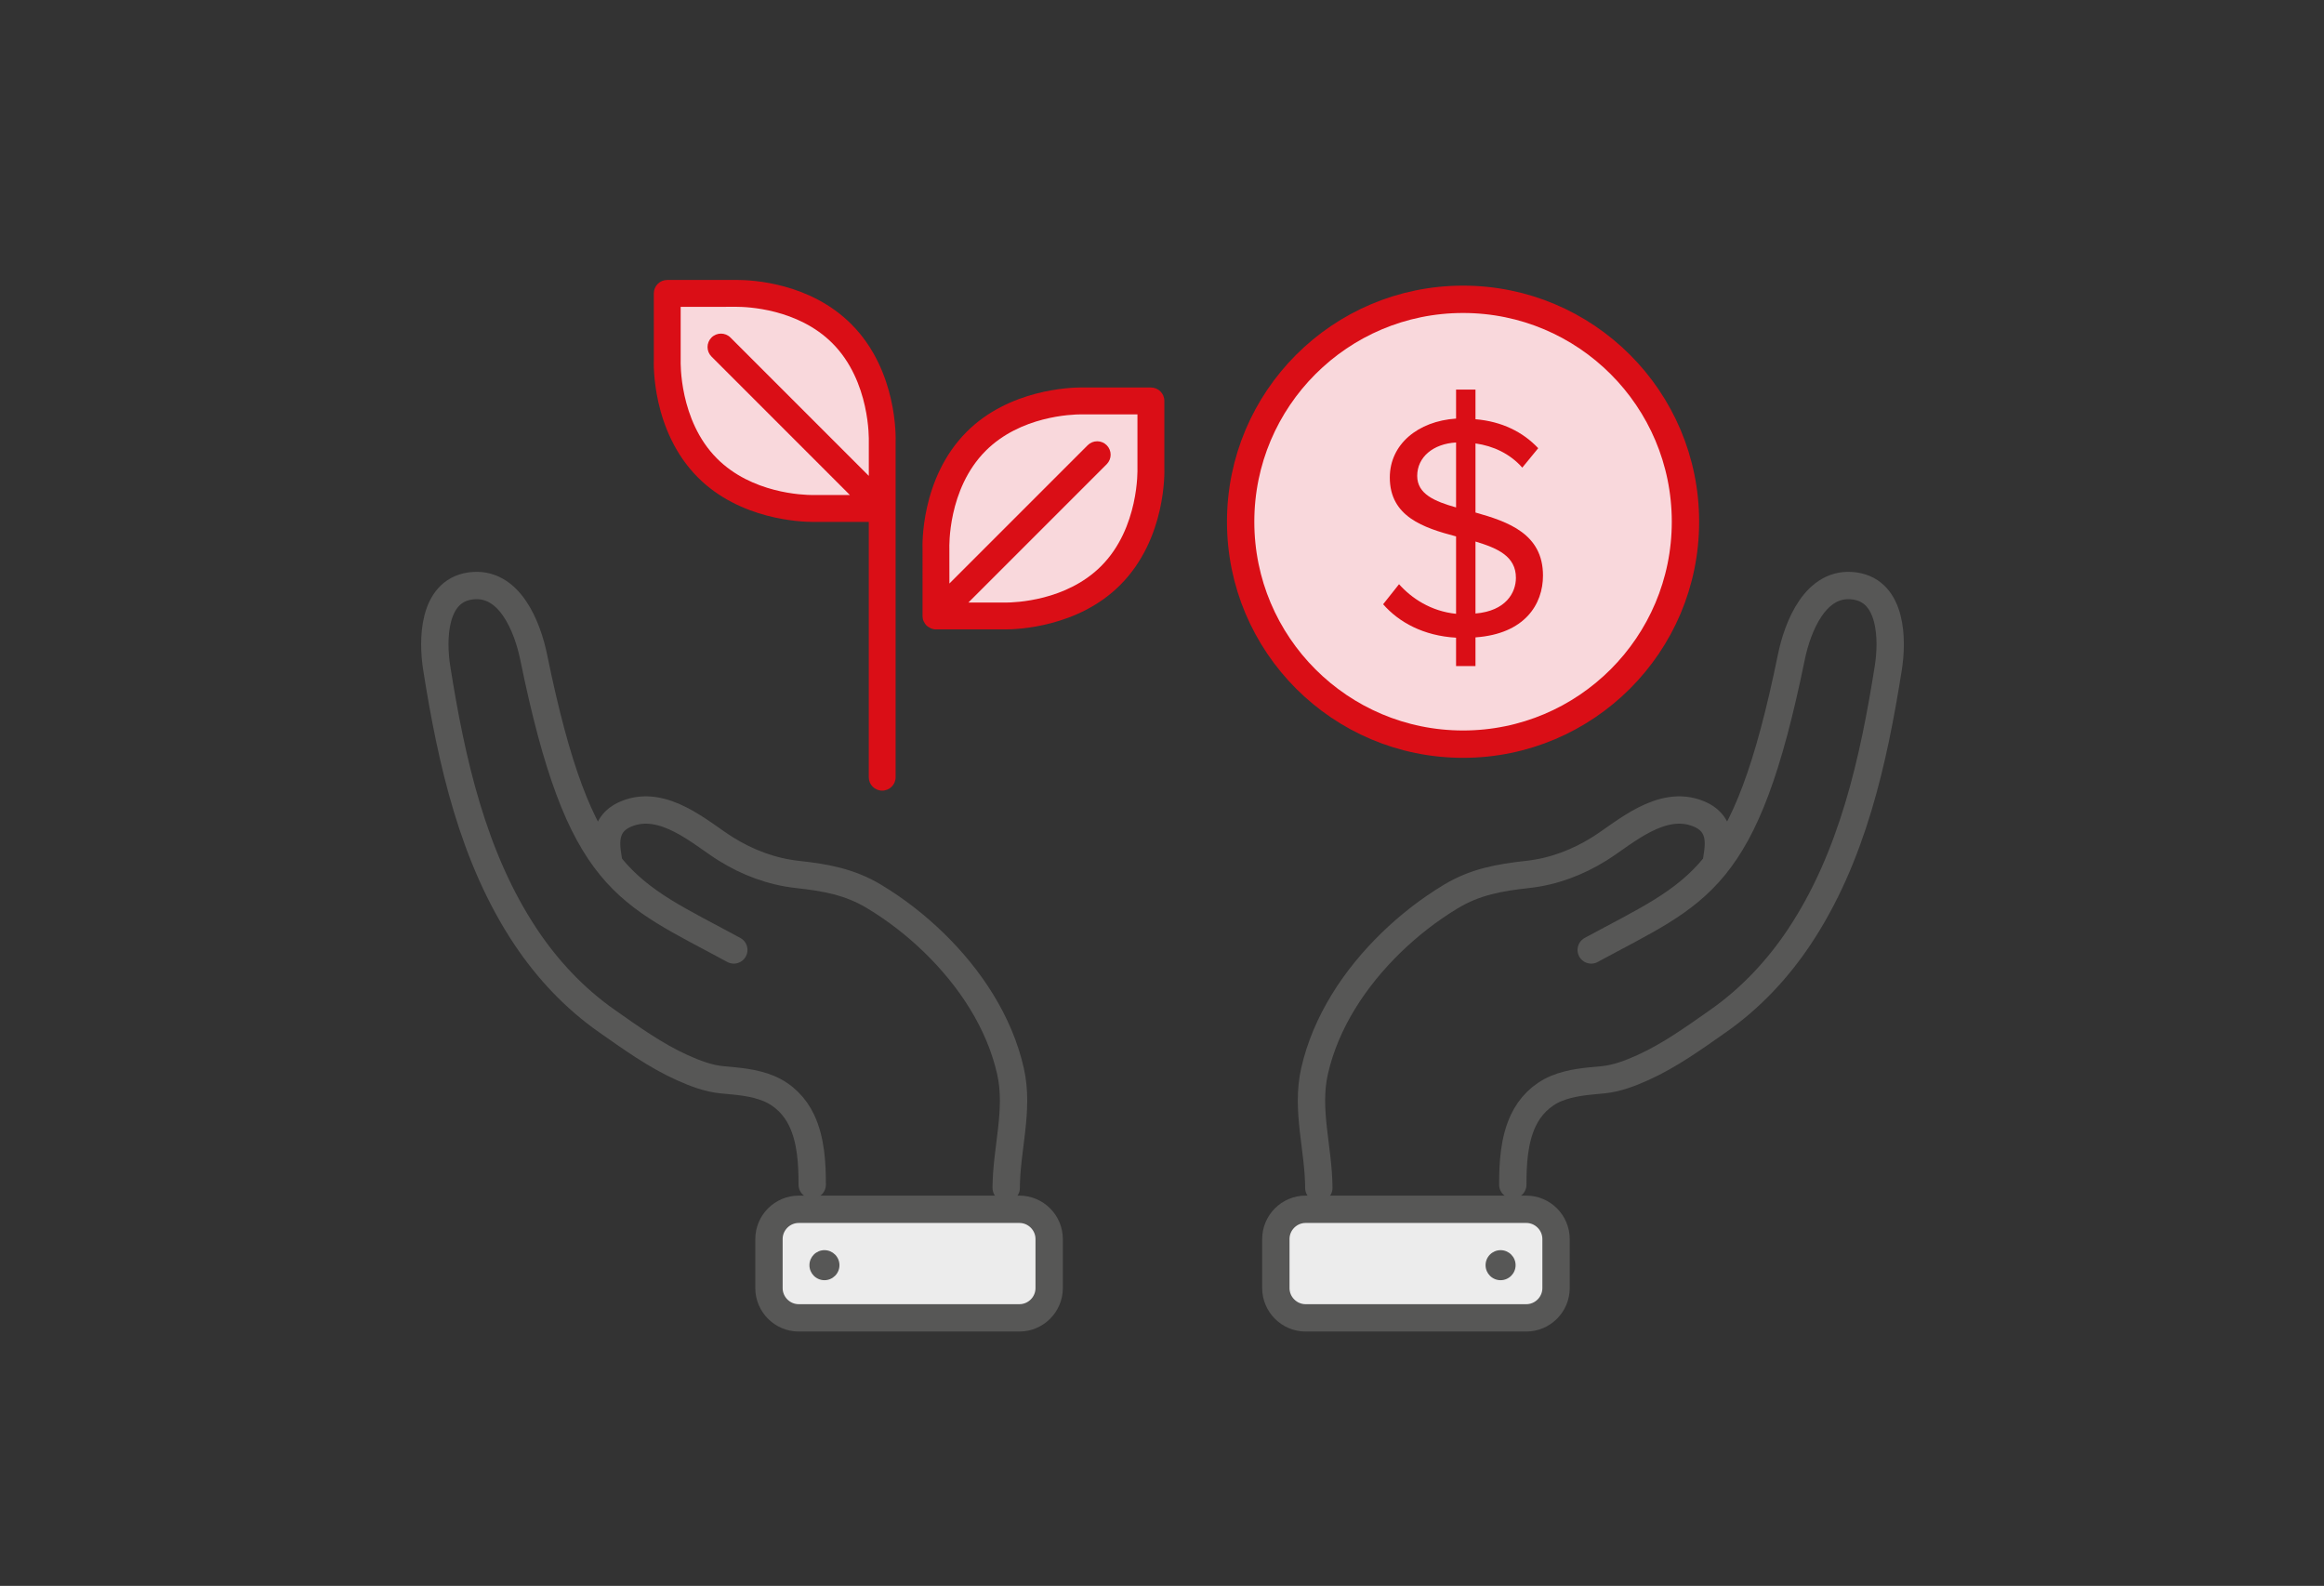 <?xml version="1.0" encoding="utf-8"?>
<!-- Generator: Adobe Illustrator 16.0.4, SVG Export Plug-In . SVG Version: 6.00 Build 0)  -->
<!DOCTYPE svg PUBLIC "-//W3C//DTD SVG 1.1//EN" "http://www.w3.org/Graphics/SVG/1.1/DTD/svg11.dtd">
<svg version="1.1" id="Layer_1" xmlns="http://www.w3.org/2000/svg" xmlns:xlink="http://www.w3.org/1999/xlink" x="0px" y="0px"
	 width="170px" height="116px" viewBox="0 0 170 116" enable-background="new 0 0 170 116" xml:space="preserve">
<rect x="0" y="0" width="170" height="116" fill="#333333" stroke="none"/>
<g display="none">
	<defs>
		<rect id="SVGID_1_" width="170" height="116"/>
	</defs>
	<clipPath id="SVGID_2_" display="inline">
		<use xlink:href="#SVGID_1_"  overflow="visible"/>
	</clipPath>
	<g display="inline" clip-path="url(#SVGID_2_)">
		<defs>
			<rect id="SVGID_3_" width="170" height="116"/>
		</defs>
		<clipPath id="SVGID_4_">
			<use xlink:href="#SVGID_3_"  overflow="visible"/>
		</clipPath>
	</g>
	<g display="inline" clip-path="url(#SVGID_2_)">
		<defs>
			<rect id="SVGID_5_" width="170" height="116"/>
		</defs>
		<clipPath id="SVGID_6_">
			<use xlink:href="#SVGID_5_"  overflow="visible"/>
		</clipPath>
	</g>
	<g display="inline" clip-path="url(#SVGID_2_)">
		<defs>
			<rect id="SVGID_7_" width="170" height="116"/>
		</defs>
		<clipPath id="SVGID_8_">
			<use xlink:href="#SVGID_7_"  overflow="visible"/>
		</clipPath>
	</g>
	<g display="inline" clip-path="url(#SVGID_2_)">
		<defs>
			<rect id="SVGID_9_" width="170" height="116"/>
		</defs>
		<clipPath id="SVGID_10_">
			<use xlink:href="#SVGID_9_"  overflow="visible"/>
		</clipPath>
	</g>
	<g display="inline" clip-path="url(#SVGID_2_)">
		<defs>
			<rect id="SVGID_11_" width="170" height="116"/>
		</defs>
		<clipPath id="SVGID_12_">
			<use xlink:href="#SVGID_11_"  overflow="visible"/>
		</clipPath>
	</g>
	<g display="inline" clip-path="url(#SVGID_2_)">
		<defs>
			<rect id="SVGID_13_" width="170" height="116"/>
		</defs>
		<clipPath id="SVGID_14_">
			<use xlink:href="#SVGID_13_"  overflow="visible"/>
		</clipPath>
	</g>
	<g display="inline" clip-path="url(#SVGID_2_)">
		<defs>
			<rect id="SVGID_15_" width="170" height="116"/>
		</defs>
		<clipPath id="SVGID_16_">
			<use xlink:href="#SVGID_15_"  overflow="visible"/>
		</clipPath>
	</g>
	<g display="inline" clip-path="url(#SVGID_2_)">
		<defs>
			<rect id="SVGID_17_" width="170" height="116"/>
		</defs>
		<clipPath id="SVGID_18_">
			<use xlink:href="#SVGID_17_"  overflow="visible"/>
		</clipPath>
	</g>
	<g display="inline" clip-path="url(#SVGID_2_)">
		<defs>
			<rect id="SVGID_19_" width="170" height="116"/>
		</defs>
		<clipPath id="SVGID_20_">
			<use xlink:href="#SVGID_19_"  overflow="visible"/>
		</clipPath>
	</g>
	<g display="inline" clip-path="url(#SVGID_2_)">
		<defs>
			<rect id="SVGID_21_" width="170" height="116"/>
		</defs>
		<clipPath id="SVGID_22_">
			<use xlink:href="#SVGID_21_"  overflow="visible"/>
		</clipPath>
	</g>
	<g display="inline" clip-path="url(#SVGID_2_)">
		<defs>
			<rect id="SVGID_23_" width="170" height="116"/>
		</defs>
		<clipPath id="SVGID_24_">
			<use xlink:href="#SVGID_23_"  overflow="visible"/>
		</clipPath>
	</g>
	<g display="inline" clip-path="url(#SVGID_2_)">
		<defs>
			<rect id="SVGID_25_" width="170" height="116"/>
		</defs>
		<clipPath id="SVGID_26_">
			<use xlink:href="#SVGID_25_"  overflow="visible"/>
		</clipPath>
	</g>
	<g display="inline" clip-path="url(#SVGID_2_)">
		<defs>
			<rect id="SVGID_27_" width="170" height="116"/>
		</defs>
		<clipPath id="SVGID_28_">
			<use xlink:href="#SVGID_27_"  overflow="visible"/>
		</clipPath>
	</g>
	<g display="inline" clip-path="url(#SVGID_2_)">
		<defs>
			<rect id="SVGID_29_" width="170" height="116"/>
		</defs>
		<clipPath id="SVGID_30_">
			<use xlink:href="#SVGID_29_"  overflow="visible"/>
		</clipPath>
	</g>
	<g display="inline" clip-path="url(#SVGID_2_)">
		<defs>
			<rect id="SVGID_31_" width="170" height="116"/>
		</defs>
		<clipPath id="SVGID_32_">
			<use xlink:href="#SVGID_31_"  overflow="visible"/>
		</clipPath>
	</g>
	<g display="inline" clip-path="url(#SVGID_2_)">
		<defs>
			<rect id="SVGID_33_" width="170" height="116"/>
		</defs>
		<clipPath id="SVGID_34_">
			<use xlink:href="#SVGID_33_"  overflow="visible"/>
		</clipPath>
	</g>
	<g display="inline" clip-path="url(#SVGID_2_)">
		<defs>
			<rect id="SVGID_35_" width="170" height="116"/>
		</defs>
		<clipPath id="SVGID_36_">
			<use xlink:href="#SVGID_35_"  overflow="visible"/>
		</clipPath>
	</g>
	<g display="inline" clip-path="url(#SVGID_2_)">
		<defs>
			<rect id="SVGID_37_" width="170" height="116"/>
		</defs>
		<clipPath id="SVGID_38_">
			<use xlink:href="#SVGID_37_"  overflow="visible"/>
		</clipPath>
	</g>
	<g display="inline" clip-path="url(#SVGID_2_)">
		<defs>
			<rect id="SVGID_39_" width="170" height="116"/>
		</defs>
		<clipPath id="SVGID_40_">
			<use xlink:href="#SVGID_39_"  overflow="visible"/>
		</clipPath>
	</g>
	<g display="inline" clip-path="url(#SVGID_2_)">
		<defs>
			<rect id="SVGID_41_" width="170" height="116"/>
		</defs>
		<clipPath id="SVGID_42_">
			<use xlink:href="#SVGID_41_"  overflow="visible"/>
		</clipPath>
	</g>
	<g display="inline" clip-path="url(#SVGID_2_)">
		<defs>
			<rect id="SVGID_43_" width="170" height="116"/>
		</defs>
		<clipPath id="SVGID_44_">
			<use xlink:href="#SVGID_43_"  overflow="visible"/>
		</clipPath>
	</g>
	<g display="inline" clip-path="url(#SVGID_2_)">
		<defs>
			<rect id="SVGID_45_" width="170" height="116"/>
		</defs>
		<clipPath id="SVGID_46_">
			<use xlink:href="#SVGID_45_"  overflow="visible"/>
		</clipPath>
	</g>
	<g display="inline" clip-path="url(#SVGID_2_)">
		<defs>
			<rect id="SVGID_47_" width="170" height="116"/>
		</defs>
		<clipPath id="SVGID_48_">
			<use xlink:href="#SVGID_47_"  overflow="visible"/>
		</clipPath>
	</g>
	<g display="inline" clip-path="url(#SVGID_2_)">
		<defs>
			<rect id="SVGID_49_" width="170" height="116"/>
		</defs>
		<clipPath id="SVGID_50_">
			<use xlink:href="#SVGID_49_"  overflow="visible"/>
		</clipPath>
	</g>
	<g display="inline" clip-path="url(#SVGID_2_)">
		<defs>
			<rect id="SVGID_51_" width="170" height="116"/>
		</defs>
		<clipPath id="SVGID_52_">
			<use xlink:href="#SVGID_51_"  overflow="visible"/>
		</clipPath>
	</g>
	<g display="inline" clip-path="url(#SVGID_2_)">
		<defs>
			<rect id="SVGID_53_" width="170" height="116"/>
		</defs>
		<clipPath id="SVGID_54_">
			<use xlink:href="#SVGID_53_"  overflow="visible"/>
		</clipPath>
	</g>
	<g display="inline" clip-path="url(#SVGID_2_)">
		<defs>
			<rect id="SVGID_55_" width="170" height="116"/>
		</defs>
		<clipPath id="SVGID_56_">
			<use xlink:href="#SVGID_55_"  overflow="visible"/>
		</clipPath>
	</g>
	<g display="inline" clip-path="url(#SVGID_2_)">
		<defs>
			<rect id="SVGID_57_" width="170" height="116"/>
		</defs>
		<clipPath id="SVGID_58_">
			<use xlink:href="#SVGID_57_"  overflow="visible"/>
		</clipPath>
	</g>
	<g display="inline" clip-path="url(#SVGID_2_)">
		<defs>
			<rect id="SVGID_59_" width="170" height="116"/>
		</defs>
		<clipPath id="SVGID_60_">
			<use xlink:href="#SVGID_59_"  overflow="visible"/>
		</clipPath>
	</g>
	<g display="inline" clip-path="url(#SVGID_2_)">
		<defs>
			<rect id="SVGID_61_" width="170" height="116"/>
		</defs>
		<clipPath id="SVGID_62_">
			<use xlink:href="#SVGID_61_"  overflow="visible"/>
		</clipPath>
	</g>
	<g display="inline" clip-path="url(#SVGID_2_)">
		<defs>
			<rect id="SVGID_63_" width="170" height="116"/>
		</defs>
		<clipPath id="SVGID_64_">
			<use xlink:href="#SVGID_63_"  overflow="visible"/>
		</clipPath>
	</g>
	<g display="inline" clip-path="url(#SVGID_2_)">
		<defs>
			<rect id="SVGID_65_" width="170" height="116"/>
		</defs>
		<clipPath id="SVGID_66_">
			<use xlink:href="#SVGID_65_"  overflow="visible"/>
		</clipPath>
	</g>
	<g display="inline" clip-path="url(#SVGID_2_)">
		<defs>
			<rect id="SVGID_67_" width="170" height="116"/>
		</defs>
		<clipPath id="SVGID_68_">
			<use xlink:href="#SVGID_67_"  overflow="visible"/>
		</clipPath>
	</g>
	<g display="inline" clip-path="url(#SVGID_2_)">
		<defs>
			<rect id="SVGID_69_" width="170" height="116"/>
		</defs>
		<clipPath id="SVGID_70_">
			<use xlink:href="#SVGID_69_"  overflow="visible"/>
		</clipPath>
	</g>
	<g display="inline" clip-path="url(#SVGID_2_)">
		<defs>
			<rect id="SVGID_71_" width="170" height="116"/>
		</defs>
		<clipPath id="SVGID_72_">
			<use xlink:href="#SVGID_71_"  overflow="visible"/>
		</clipPath>
	</g>
	<g display="inline" clip-path="url(#SVGID_2_)">
		<defs>
			<rect id="SVGID_73_" width="170" height="116"/>
		</defs>
		<clipPath id="SVGID_74_">
			<use xlink:href="#SVGID_73_"  overflow="visible"/>
		</clipPath>
	</g>
	<g display="inline" clip-path="url(#SVGID_2_)">
		<defs>
			<rect id="SVGID_75_" width="170" height="116"/>
		</defs>
		<clipPath id="SVGID_76_">
			<use xlink:href="#SVGID_75_"  overflow="visible"/>
		</clipPath>
	</g>
	<g display="inline" clip-path="url(#SVGID_2_)">
		<defs>
			<rect id="SVGID_77_" width="170" height="116"/>
		</defs>
		<clipPath id="SVGID_78_">
			<use xlink:href="#SVGID_77_"  overflow="visible"/>
		</clipPath>
	</g>
	<g display="inline" clip-path="url(#SVGID_2_)">
		<defs>
			<rect id="SVGID_79_" width="170" height="116"/>
		</defs>
		<clipPath id="SVGID_80_">
			<use xlink:href="#SVGID_79_"  overflow="visible"/>
		</clipPath>
	</g>
	<g display="inline" clip-path="url(#SVGID_2_)">
		<defs>
			<rect id="SVGID_81_" width="170" height="116"/>
		</defs>
		<clipPath id="SVGID_82_">
			<use xlink:href="#SVGID_81_"  overflow="visible"/>
		</clipPath>
	</g>
	<g display="inline" clip-path="url(#SVGID_2_)">
		<defs>
			<rect id="SVGID_83_" width="170" height="116"/>
		</defs>
		<clipPath id="SVGID_84_">
			<use xlink:href="#SVGID_83_"  overflow="visible"/>
		</clipPath>
	</g>
	<g display="inline" clip-path="url(#SVGID_2_)">
		<defs>
			<rect id="SVGID_85_" width="170" height="116"/>
		</defs>
		<clipPath id="SVGID_86_">
			<use xlink:href="#SVGID_85_"  overflow="visible"/>
		</clipPath>
	</g>
	<g display="inline" clip-path="url(#SVGID_2_)">
		<defs>
			<rect id="SVGID_87_" width="170" height="116"/>
		</defs>
		<clipPath id="SVGID_88_">
			<use xlink:href="#SVGID_87_"  overflow="visible"/>
		</clipPath>
	</g>
	<g display="inline" clip-path="url(#SVGID_2_)">
		<defs>
			<rect id="SVGID_89_" width="170" height="116"/>
		</defs>
		<clipPath id="SVGID_90_">
			<use xlink:href="#SVGID_89_"  overflow="visible"/>
		</clipPath>
		<g opacity="0.5" clip-path="url(#SVGID_90_)">
			<g>
				<defs>
					<rect id="SVGID_91_" width="170" height="116"/>
				</defs>
				<clipPath id="SVGID_92_">
					<use xlink:href="#SVGID_91_"  overflow="visible"/>
				</clipPath>
				<path clip-path="url(#SVGID_92_)" fill="#E6007E" d="M149.856,0H19.744H0v19.597v76.806V116h19.744h130.112H170V96.403V19.597V0
					H149.856z M149.856,96.403H19.743V19.598h130.113V96.403z"/>
			</g>
		</g>
	</g>
</g>
<polygon fill="#F9D8DC" points="74.647,30.308 80.959,29.053 83.704,29.523 83.704,36.462 81.233,42.422 74.647,45.362 
	68.218,44.695 68.806,36.541 71.903,31.602 "/>
<polygon fill="#F9D8DC" points="49.771,30.778 48.516,24.466 48.986,21.721 55.925,21.721 61.885,24.192 64.825,30.778 
	64.158,37.207 56.003,36.619 51.064,33.522 "/>
<path fill="#DA0E16" d="M51.06,34.931c3.085,3.087,7.535,3.244,8.396,3.244l4.094-0.002v18.676c0,0.543,0.438,0.981,0.981,0.981
	c0.544,0,0.983-0.438,0.983-0.981V32.31c0.009-0.21,0.169-5.188-3.241-8.599c-2.999-3.002-7.171-3.235-8.379-3.235l-5.086,0.002
	c-0.543,0-0.982,0.44-0.982,0.983l0.001,4.87C47.817,26.542,47.651,31.519,51.06,34.931 M49.791,26.372v-3.928l4.103-0.002
	c0.724,0,4.461,0.127,6.991,2.66c2.79,2.79,2.67,7.088,2.668,7.168v2.539L53.435,24.691c-0.384-0.385-1.006-0.385-1.39,0
	c-0.384,0.384-0.384,1.006,0,1.39L62.17,36.207l-2.714,0.002c-0.725,0-4.468-0.128-7.006-2.669
	C49.662,30.75,49.789,26.454,49.791,26.372"/>
<path fill="#DA0E16" d="M67.482,45.046c0,0.134,0.025,0.266,0.077,0.39c0.007,0.016,0.021,0.027,0.027,0.041
	c0.047,0.099,0.102,0.193,0.184,0.273c0.074,0.075,0.162,0.123,0.252,0.169c0.021,0.011,0.038,0.03,0.062,0.041
	c0.121,0.05,0.25,0.079,0.38,0.079l0.008-0.001l4.862-0.002l0.208,0.003c0.861,0,5.31-0.155,8.392-3.239
	c3.414-3.411,3.246-8.388,3.238-8.559v-4.915c0-0.542-0.44-0.982-0.983-0.982l-4.873,0.001l-0.208-0.004
	c-0.861,0-5.307,0.157-8.392,3.24c-3.411,3.411-3.24,8.39-3.233,8.559V45.046z M72.105,32.972c2.536-2.535,6.278-2.664,7.001-2.664
	l4.098,0.003v3.971c0.002,0.042,0.132,4.339-2.66,7.129c-2.535,2.536-6.278,2.664-7.003,2.664l-2.705-0.001l10.119-10.119
	c0.384-0.384,0.384-1.005,0-1.39c-0.384-0.384-1.007-0.384-1.39,0L69.448,42.682l-0.002-2.584
	C69.445,40.055,69.299,35.779,72.105,32.972"/>
<path fill="#575756" d="M82.259,59.93"/>
<path fill="#ECECEC" d="M113.824,90.631v3.587c0,1.196-0.979,2.177-2.177,2.177H95.505c-1.197,0-2.177-0.98-2.177-2.177v-3.587
	c0-1.198,0.979-2.178,2.177-2.178h16.143C112.845,88.453,113.824,89.433,113.824,90.631"/>
<path fill="none" stroke="#575756" stroke-width="2" stroke-linecap="round" stroke-linejoin="round" stroke-miterlimit="10" d="
	M113.824,90.631v3.587c0,1.196-0.979,2.177-2.177,2.177H95.505c-1.197,0-2.177-0.98-2.177-2.177v-3.587
	c0-1.198,0.979-2.178,2.177-2.178h16.143C112.845,88.453,113.824,89.433,113.824,90.631z"/>
<path fill="#575756" d="M109.767,91.443c-0.604,0-1.098,0.493-1.098,1.099s0.493,1.098,1.098,1.098c0.605,0,1.099-0.492,1.099-1.098
	S110.372,91.443,109.767,91.443"/>
<path fill="#575756" d="M101.597,72.53"/>
<path fill="none" stroke="#575756" stroke-width="2" stroke-linecap="round" stroke-linejoin="round" stroke-miterlimit="10" d="
	M96.471,86.891c-0.007-2.849-0.956-5.698-0.314-8.536c0.815-3.606,2.959-6.826,5.58-9.381c1.325-1.291,2.797-2.436,4.38-3.391
	c1.793-1.084,3.564-1.395,5.63-1.622c1.892-0.209,3.656-0.878,5.264-1.883c1.797-1.123,4.514-3.676,7.25-2.548
	c1.952,0.806,1.393,2.7,1.281,3.574"/>
<path fill="none" stroke="#575756" stroke-width="2" stroke-linecap="round" stroke-linejoin="round" stroke-miterlimit="10" d="
	M116.397,69.484c7.901-4.294,11.256-4.881,14.638-21.413c0.445-2.176,1.758-5.643,4.664-5.207c2.717,0.409,2.753,3.956,2.429,5.994
	c-1.076,6.811-2.639,13.87-6.523,19.689c-1.589,2.38-3.574,4.49-5.922,6.136c-1.767,1.238-3.536,2.517-5.511,3.408
	c-0.922,0.416-1.907,0.793-2.91,0.889c-1.171,0.113-2.319,0.182-3.422,0.639c-1.079,0.448-1.929,1.301-2.42,2.357
	c-0.67,1.444-0.759,3.112-0.759,4.679"/>
<path fill="#ECECEC" d="M56.25,90.631v3.587c0,1.196,0.98,2.177,2.177,2.177h16.142c1.198,0,2.177-0.98,2.177-2.177v-3.587
	c0-1.198-0.979-2.178-2.177-2.178H58.427C57.23,88.453,56.25,89.433,56.25,90.631"/>
<path fill="none" stroke="#575756" stroke-width="2" stroke-linecap="round" stroke-linejoin="round" stroke-miterlimit="10" d="
	M56.25,90.631v3.587c0,1.196,0.98,2.177,2.177,2.177h16.142c1.198,0,2.177-0.98,2.177-2.177v-3.587c0-1.198-0.979-2.178-2.177-2.178
	H58.427C57.23,88.453,56.25,89.433,56.25,90.631z"/>
<path fill="#575756" d="M60.308,91.443c-0.605,0-1.098,0.493-1.098,1.099s0.493,1.098,1.098,1.098s1.098-0.492,1.098-1.098
	S60.913,91.443,60.308,91.443"/>
<path fill="#575756" d="M68.478,72.53"/>
<path fill="none" stroke="#575756" stroke-width="2" stroke-linecap="round" stroke-linejoin="round" stroke-miterlimit="10" d="
	M73.603,86.891c0.007-2.849,0.957-5.698,0.315-8.536c-0.815-3.606-2.959-6.826-5.581-9.381c-1.324-1.291-2.796-2.436-4.379-3.391
	c-1.793-1.084-3.564-1.395-5.63-1.622c-1.891-0.209-3.657-0.878-5.264-1.883c-1.796-1.123-4.515-3.676-7.25-2.548
	c-1.952,0.806-1.392,2.7-1.281,3.574"/>
<path fill="none" stroke="#575756" stroke-width="2" stroke-linecap="round" stroke-linejoin="round" stroke-miterlimit="10" d="
	M53.677,69.484c-7.901-4.294-11.255-4.881-14.638-21.413c-0.445-2.176-1.759-5.643-4.665-5.207
	c-2.717,0.409-2.752,3.956-2.429,5.994c1.078,6.811,2.639,13.87,6.524,19.689c1.589,2.38,3.574,4.49,5.922,6.136
	c1.767,1.238,3.536,2.517,5.512,3.408c0.921,0.416,1.906,0.793,2.908,0.889c1.172,0.113,2.321,0.182,3.424,0.639
	c1.079,0.448,1.928,1.301,2.419,2.357c0.671,1.444,0.759,3.112,0.759,4.679"/>
<path fill="#F9D8DC" d="M123.291,38.162c0,8.984-7.285,16.268-16.27,16.268c-8.985,0-16.269-7.284-16.269-16.268
	c0-8.984,7.283-16.269,16.269-16.269C116.006,21.893,123.291,29.177,123.291,38.162"/>
<circle fill="none" stroke="#DA0E16" stroke-width="2" stroke-linecap="round" stroke-linejoin="round" stroke-miterlimit="10" cx="107.022" cy="38.162" r="16.269"/>
<path fill="#DA0E16" d="M107.931,46.621v2.097h-1.42v-2.074c-2.377-0.139-4.171-1.118-5.336-2.446l1.165-1.467
	c0.909,1.025,2.329,1.98,4.171,2.166v-5.661c-2.377-0.628-4.847-1.444-4.847-4.309c0-2.423,2.05-4.123,4.847-4.31v-2.12h1.42v2.167
	c1.933,0.163,3.47,0.932,4.589,2.119l-1.165,1.421c-0.908-1.024-2.119-1.584-3.424-1.77v5.054c2.398,0.676,4.938,1.561,4.938,4.612
	C112.869,44.198,111.541,46.364,107.931,46.621 M106.511,37.116v-4.751c-1.678,0.094-2.843,1.071-2.843,2.446
	C103.668,36.138,104.95,36.675,106.511,37.116 M110.889,42.265c0-1.584-1.351-2.167-2.958-2.655v5.265
	C110.168,44.688,110.889,43.337,110.889,42.265"/>
</svg>
